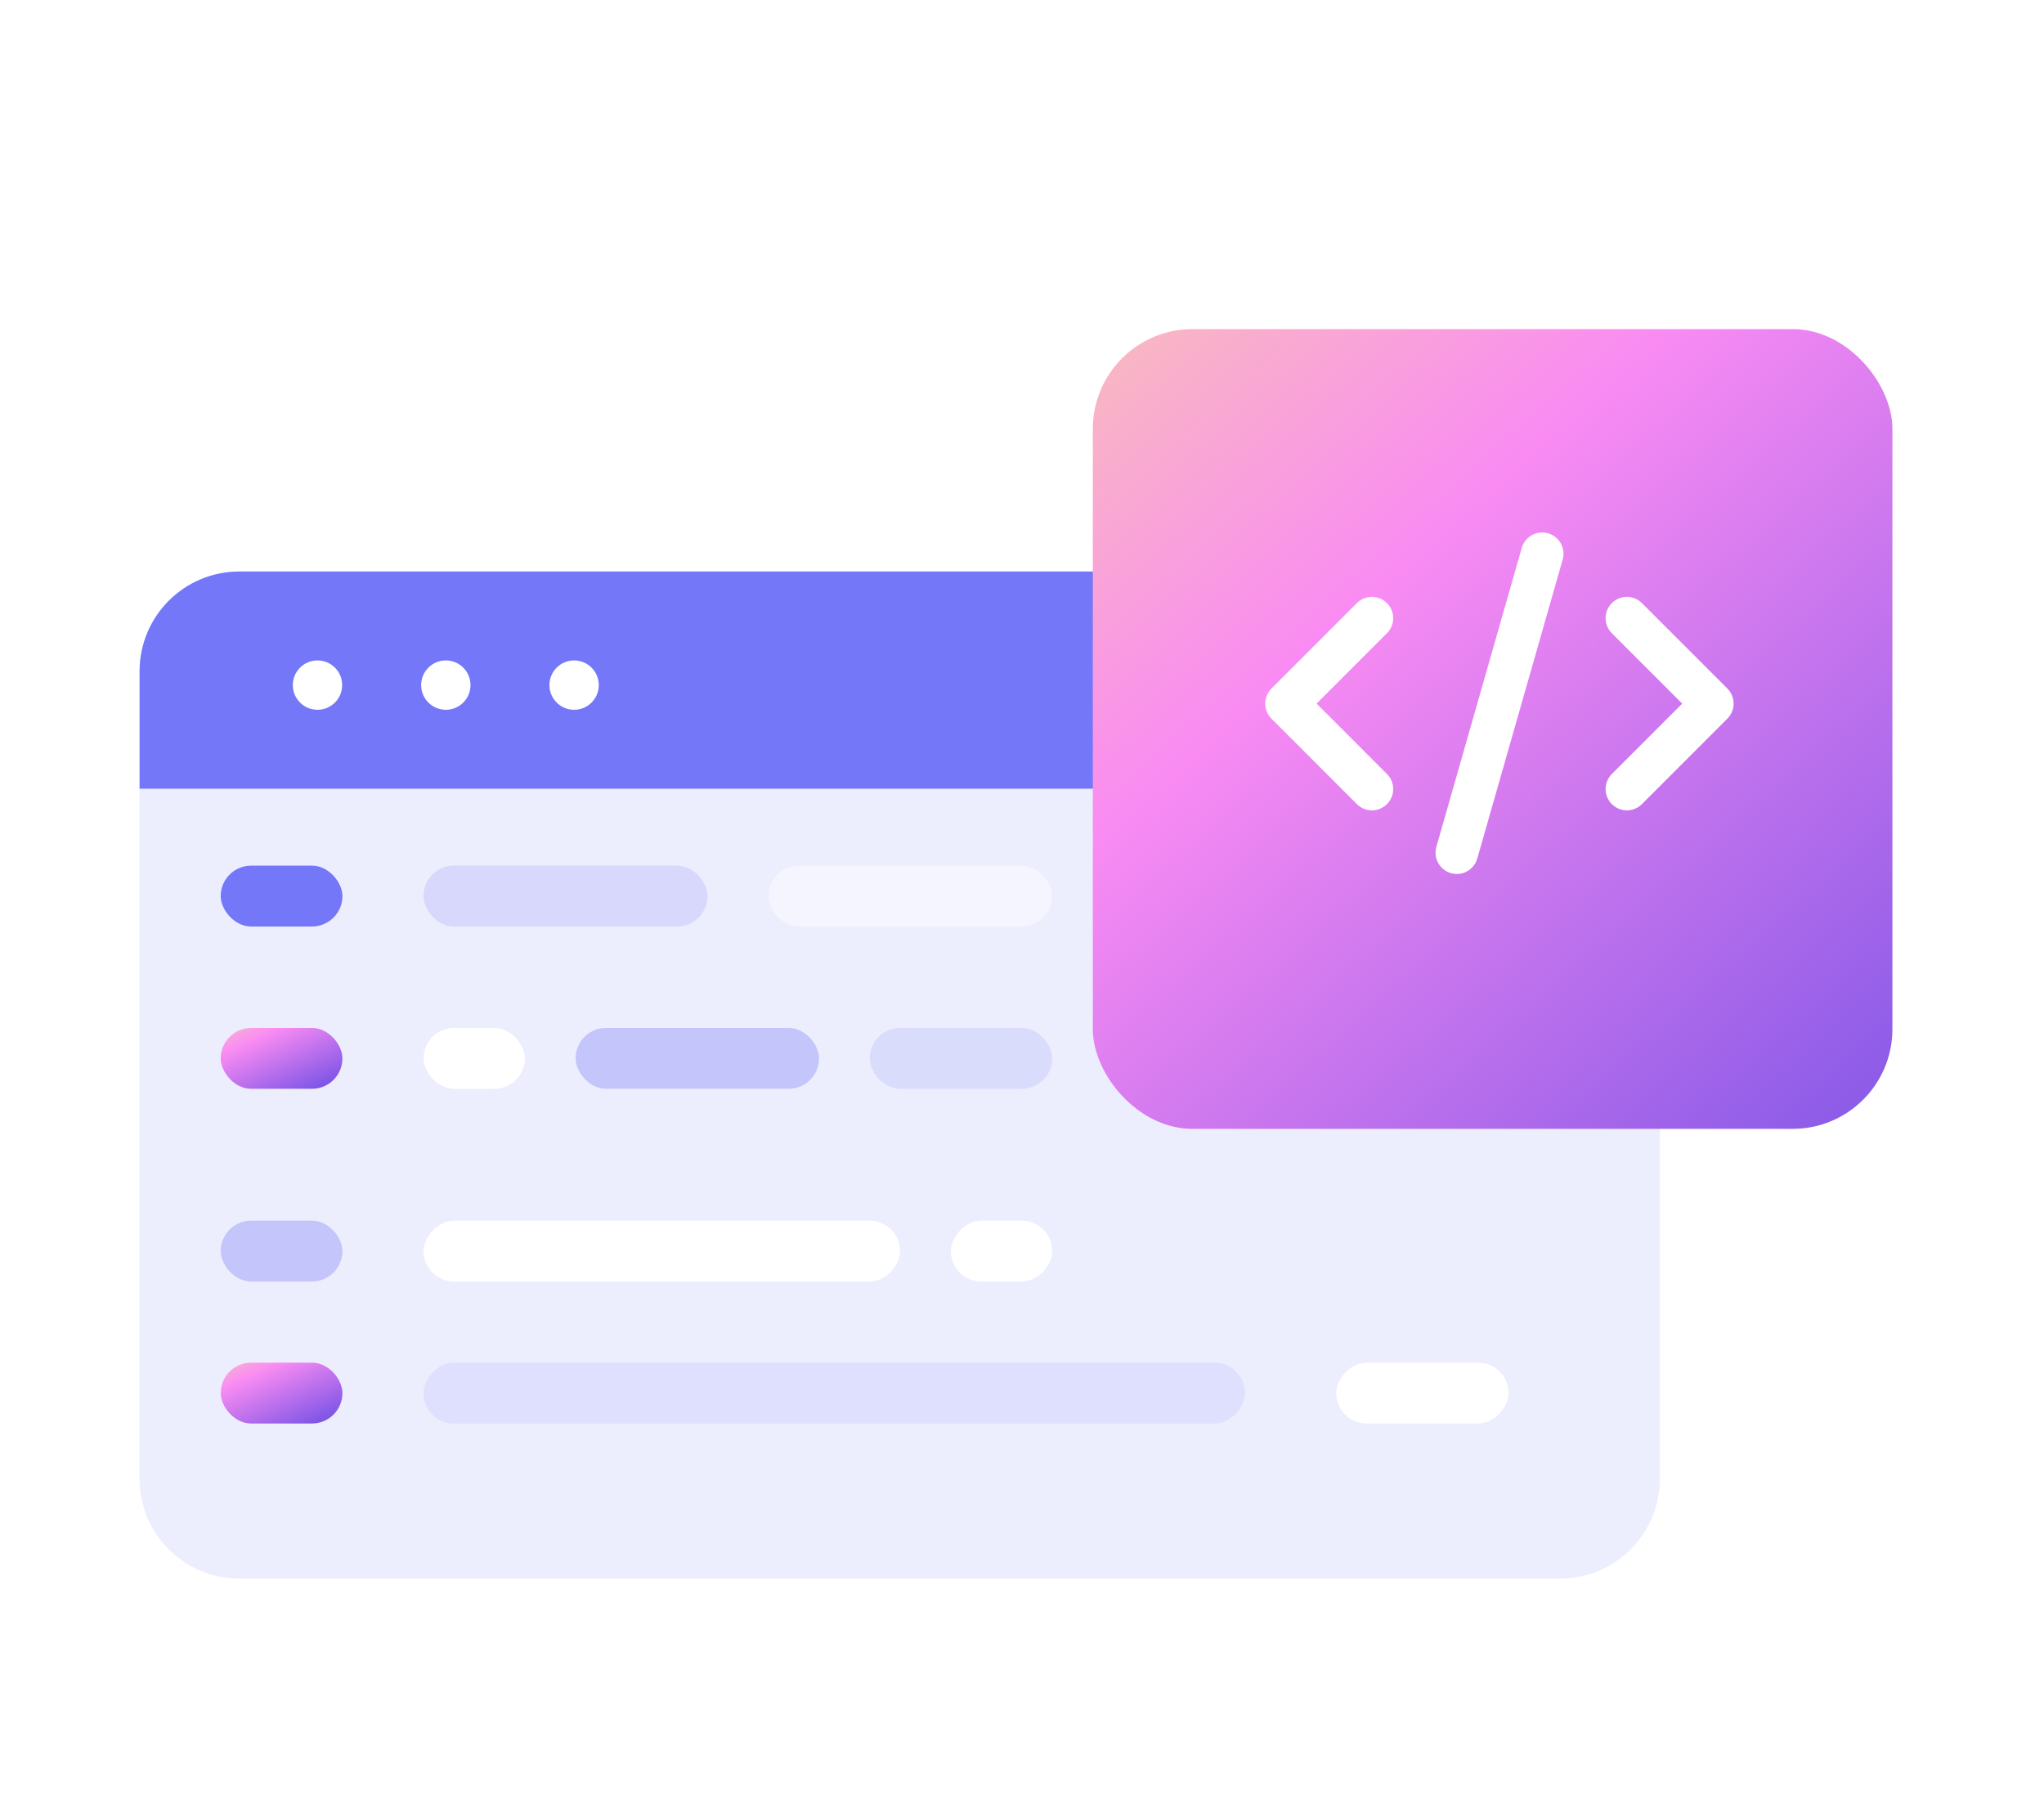 <svg width="205" height="180" viewBox="0 0 205 180" fill="none" xmlns="http://www.w3.org/2000/svg">
<rect width="205" height="180" fill="white"/>
<path d="M14 67.307C14 61.784 18.477 57.307 24 57.307H156.465C161.988 57.307 166.465 61.784 166.465 67.307V148.29C166.465 153.813 161.988 158.29 156.465 158.29H24C18.477 158.29 14 153.813 14 148.29V67.307Z" fill="#ECEDFD"/>
<path d="M14 67.307C14 61.784 18.477 57.307 24 57.307H156.465C161.988 57.307 166.465 61.784 166.465 67.307V79.087H14V67.307Z" fill="#7377F8"/>
<rect x="109.603" y="33" width="80.193" height="80.193" rx="10" fill="url(#paint0_linear_9981_37969)"/>
<path d="M127.518 72.062L136.059 80.603C136.256 80.807 136.492 80.97 136.752 81.082C137.013 81.194 137.293 81.253 137.576 81.255C137.86 81.257 138.141 81.204 138.404 81.096C138.666 80.989 138.904 80.83 139.105 80.63C139.305 80.429 139.464 80.191 139.571 79.928C139.679 79.666 139.733 79.385 139.73 79.101C139.728 78.818 139.669 78.537 139.557 78.277C139.445 78.016 139.282 77.781 139.078 77.584L132.047 70.552L139.078 63.52C139.282 63.324 139.445 63.088 139.557 62.827C139.669 62.567 139.728 62.287 139.73 62.003C139.733 61.72 139.679 61.438 139.571 61.176C139.464 60.914 139.305 60.675 139.105 60.475C138.904 60.274 138.666 60.116 138.404 60.008C138.141 59.901 137.86 59.847 137.576 59.849C137.293 59.852 137.013 59.911 136.752 60.023C136.492 60.135 136.256 60.297 136.059 60.501L127.518 69.043C127.117 69.443 126.893 69.986 126.893 70.552C126.893 71.118 127.117 71.661 127.518 72.062ZM164.702 60.501C164.505 60.297 164.27 60.135 164.009 60.023C163.749 59.911 163.469 59.852 163.185 59.849C162.902 59.847 162.62 59.901 162.358 60.008C162.096 60.116 161.857 60.274 161.657 60.475C161.456 60.675 161.298 60.914 161.19 61.176C161.083 61.438 161.029 61.72 161.031 62.003C161.034 62.287 161.093 62.567 161.205 62.827C161.316 63.088 161.479 63.324 161.683 63.52L168.715 70.552L161.683 77.584C161.479 77.781 161.316 78.016 161.205 78.277C161.093 78.537 161.034 78.818 161.031 79.101C161.029 79.385 161.083 79.666 161.19 79.928C161.298 80.191 161.456 80.429 161.657 80.63C161.857 80.83 162.096 80.989 162.358 81.096C162.62 81.204 162.902 81.257 163.185 81.255C163.469 81.253 163.749 81.194 164.009 81.082C164.27 80.97 164.505 80.807 164.702 80.603L173.244 72.062C173.644 71.661 173.869 71.118 173.869 70.552C173.869 69.986 173.644 69.443 173.244 69.043L164.702 60.501ZM152.599 55.02L144.058 84.914C143.903 85.459 143.97 86.042 144.244 86.537C144.519 87.032 144.979 87.398 145.523 87.554C145.714 87.607 145.912 87.634 146.11 87.635C146.574 87.635 147.025 87.483 147.396 87.203C147.766 86.924 148.035 86.531 148.162 86.085L156.704 56.19C156.793 55.917 156.826 55.629 156.801 55.343C156.776 55.057 156.693 54.779 156.559 54.525C156.424 54.272 156.239 54.048 156.016 53.867C155.792 53.687 155.535 53.553 155.259 53.474C154.983 53.396 154.694 53.373 154.409 53.409C154.124 53.445 153.849 53.537 153.601 53.682C153.352 53.826 153.136 54.019 152.964 54.249C152.792 54.479 152.668 54.741 152.599 55.02Z" fill="white"/>
<ellipse cx="31.842" cy="68.697" rx="2.475" ry="2.475" fill="white"/>
<ellipse cx="44.713" cy="68.697" rx="2.475" ry="2.475" fill="white"/>
<ellipse cx="57.579" cy="68.697" rx="2.475" ry="2.475" fill="white"/>
<rect x="22.137" y="86.802" width="12.205" height="6.102" rx="3.051" fill="#7377F8"/>
<rect opacity="0.5" x="42.477" y="86.802" width="28.477" height="6.102" rx="3.051" fill="#C3C5FB"/>
<rect opacity="0.43" x="77.057" y="86.802" width="28.477" height="6.102" rx="3.051" fill="white"/>
<rect x="42.477" y="103.074" width="10.171" height="6.102" rx="3.051" fill="white"/>
<rect opacity="0.43" x="87.228" y="103.074" width="18.307" height="6.102" rx="3.051" fill="#C3C5FB"/>
<rect x="57.733" y="103.074" width="24.409" height="6.102" rx="3.051" fill="#C3C5FB"/>
<rect x="22.137" y="103.074" width="12.205" height="6.102" rx="3.051" fill="url(#paint1_linear_9981_37969)"/>
<rect width="10.171" height="6.102" rx="3.051" transform="matrix(-1 0 0 1 105.535 122.398)" fill="white"/>
<rect width="47.801" height="6.102" rx="3.051" transform="matrix(-1 0 0 1 90.279 122.398)" fill="white"/>
<rect x="22.137" y="122.398" width="12.205" height="6.102" rx="3.051" fill="#C3C5FB"/>
<rect width="17.29" height="6.102" rx="3.051" transform="matrix(-1 0 0 1 151.302 136.637)" fill="white"/>
<rect opacity="0.33" width="82.381" height="6.102" rx="3.051" transform="matrix(-1 0 0 1 124.858 136.637)" fill="#C3C5FB"/>
<rect x="22.137" y="136.637" width="12.205" height="6.102" rx="3.051" fill="url(#paint2_linear_9981_37969)"/>
<defs>
<linearGradient id="paint0_linear_9981_37969" x1="46.037" y1="0.963" x2="233.122" y2="209.186" gradientUnits="userSpaceOnUse">
<stop offset="0.143" stop-color="#F9DA9B"/>
<stop offset="0.375" stop-color="#F98BF3"/>
<stop offset="0.762" stop-color="#5242E2"/>
</linearGradient>
<linearGradient id="paint1_linear_9981_37969" x1="11.589" y1="100.437" x2="22.173" y2="123.074" gradientUnits="userSpaceOnUse">
<stop offset="0.143" stop-color="#F9DA9B" stop-opacity="0.74"/>
<stop offset="0.375" stop-color="#F98BF3"/>
<stop offset="0.762" stop-color="#5242E2"/>
</linearGradient>
<linearGradient id="paint2_linear_9981_37969" x1="11.589" y1="134" x2="22.173" y2="156.636" gradientUnits="userSpaceOnUse">
<stop offset="0.143" stop-color="#F9DA9B" stop-opacity="0.74"/>
<stop offset="0.375" stop-color="#F98BF3"/>
<stop offset="0.762" stop-color="#5242E2"/>
</linearGradient>
</defs>
</svg>
